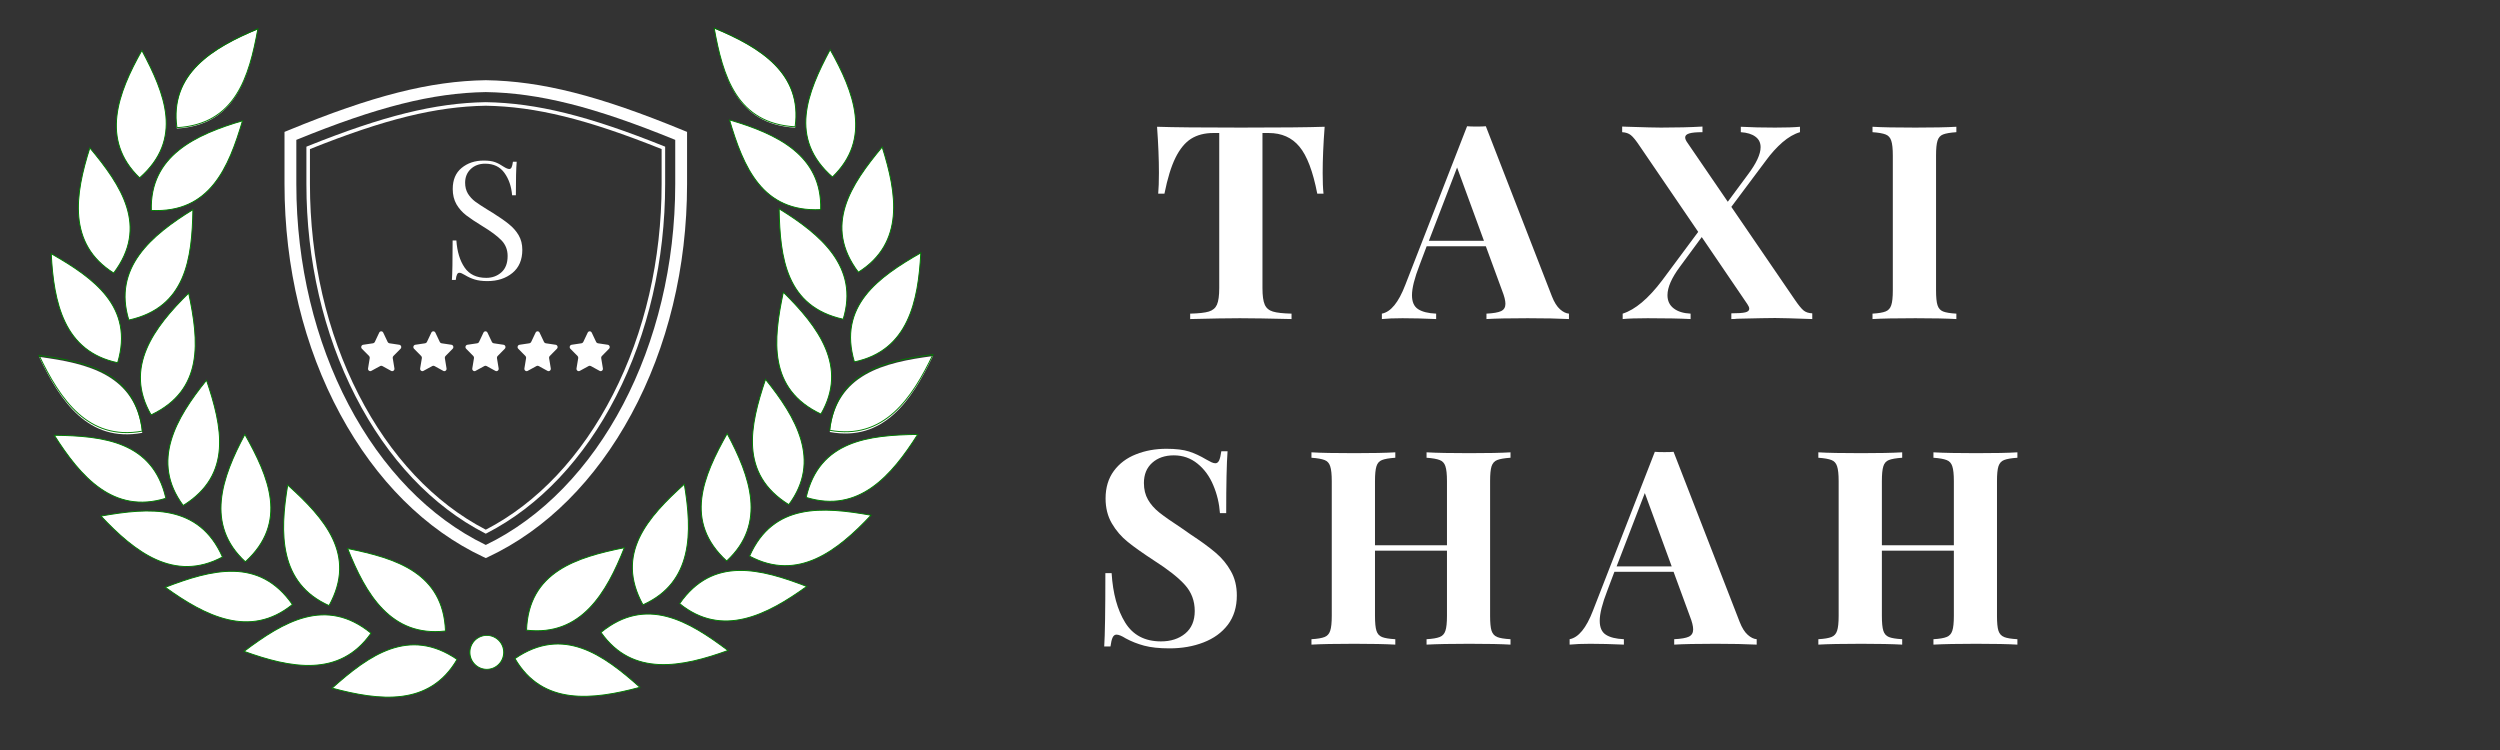 <svg xmlns="http://www.w3.org/2000/svg" xmlns:xlink="http://www.w3.org/1999/xlink" width="500" viewBox="0 0 375 112.5" height="150" preserveAspectRatio="xMidYMid meet"><rect x="0" y="0" width="375" height="112.5" fill="#333333" stroke="none"/><defs><g></g><clipPath id="4d347a0b03"><path d="M 123 52 L 140.102 52 L 140.102 66 L 123 66 Z M 123 52 " clip-rule="nonzero"></path></clipPath><clipPath id="e36d8faf96"><path d="M 107 4.164 L 120 4.164 L 120 20 L 107 20 Z M 107 4.164 " clip-rule="nonzero"></path></clipPath><clipPath id="770e3751cf"><path d="M 106 4.164 L 121 4.164 L 121 20 L 106 20 Z M 106 4.164 " clip-rule="nonzero"></path></clipPath><clipPath id="064043af4a"><path d="M 5.699 53 L 22 53 L 22 66 L 5.699 66 Z M 5.699 53 " clip-rule="nonzero"></path></clipPath><clipPath id="427ba6ee0c"><path d="M 5.699 52 L 23 52 L 23 66 L 5.699 66 Z M 5.699 52 " clip-rule="nonzero"></path></clipPath><clipPath id="3e9d612056"><path d="M 26 4.164 L 39 4.164 L 39 20 L 26 20 Z M 26 4.164 " clip-rule="nonzero"></path></clipPath><clipPath id="85698bc37c"><path d="M 25 4.164 L 40 4.164 L 40 21 L 25 21 Z M 25 4.164 " clip-rule="nonzero"></path></clipPath><clipPath id="b09d2ed21c"><path d="M 42.629 12.031 L 103.109 12.031 L 103.109 83.711 L 42.629 83.711 Z M 42.629 12.031 " clip-rule="nonzero"></path></clipPath><clipPath id="e65f4560b1"><path d="M 54.184 49.695 L 60.223 49.695 L 60.223 55.672 L 54.184 55.672 Z M 54.184 49.695 " clip-rule="nonzero"></path></clipPath><clipPath id="1e00ccda2a"><path d="M 62 49.695 L 68.051 49.695 L 68.051 55.672 L 62 55.672 Z M 62 49.695 " clip-rule="nonzero"></path></clipPath><clipPath id="cdd78e6700"><path d="M 69.766 49.695 L 75.879 49.695 L 75.879 55.672 L 69.766 55.672 Z M 69.766 49.695 " clip-rule="nonzero"></path></clipPath><clipPath id="983cf8230b"><path d="M 77.594 49.695 L 83.703 49.695 L 83.703 55.672 L 77.594 55.672 Z M 77.594 49.695 " clip-rule="nonzero"></path></clipPath><clipPath id="9a01e4fd09"><path d="M 85.418 49.695 L 91.457 49.695 L 91.457 55.672 L 85.418 55.672 Z M 85.418 49.695 " clip-rule="nonzero"></path></clipPath></defs><g fill="#ffffff" fill-opacity="1"><g transform="translate(172.542, 47.858)"><g><path d="M 26.156 -28.844 C 25.957 -26.258 25.859 -23.953 25.859 -21.922 C 25.859 -20.641 25.898 -19.602 25.984 -18.812 L 25.047 -18.812 C 24.398 -22.156 23.508 -24.504 22.375 -25.859 C 21.25 -27.223 19.711 -27.906 17.766 -27.906 L 16.828 -27.906 L 16.828 -4.641 C 16.828 -3.504 16.941 -2.676 17.172 -2.156 C 17.398 -1.645 17.805 -1.301 18.391 -1.125 C 18.973 -0.945 19.906 -0.844 21.188 -0.812 L 21.188 0 C 17.758 -0.082 15.176 -0.125 13.438 -0.125 C 11.727 -0.125 9.242 -0.082 5.984 0 L 5.984 -0.812 C 7.266 -0.844 8.195 -0.945 8.781 -1.125 C 9.363 -1.301 9.77 -1.645 10 -2.156 C 10.227 -2.676 10.344 -3.504 10.344 -4.641 L 10.344 -27.906 L 9.453 -27.906 C 8.148 -27.906 7.039 -27.617 6.125 -27.047 C 5.219 -26.473 4.438 -25.523 3.781 -24.203 C 3.133 -22.891 2.582 -21.094 2.125 -18.812 L 1.188 -18.812 C 1.258 -19.602 1.297 -20.641 1.297 -21.922 C 1.297 -23.953 1.203 -26.258 1.016 -28.844 C 3.484 -28.758 7.68 -28.719 13.609 -28.719 C 19.523 -28.719 23.707 -28.758 26.156 -28.844 Z M 26.156 -28.844 "></path></g></g></g><g fill="#ffffff" fill-opacity="1"><g transform="translate(207.891, 47.858)"><g><path d="M 24.891 -3.422 C 25.242 -2.523 25.648 -1.875 26.109 -1.469 C 26.566 -1.062 27.016 -0.844 27.453 -0.812 L 27.453 0 C 25.828 -0.082 23.766 -0.125 21.266 -0.125 C 18.492 -0.125 16.43 -0.082 15.078 0 L 15.078 -0.812 C 16.109 -0.863 16.836 -0.988 17.266 -1.188 C 17.703 -1.395 17.922 -1.758 17.922 -2.281 C 17.922 -2.77 17.758 -3.422 17.438 -4.234 L 14.984 -10.922 L 6.109 -10.922 L 5.047 -8.109 C 4.285 -6.148 3.906 -4.641 3.906 -3.578 C 3.906 -2.578 4.211 -1.879 4.828 -1.484 C 5.441 -1.086 6.344 -0.863 7.531 -0.812 L 7.531 0 C 5.688 -0.082 4.004 -0.125 2.484 -0.125 C 1.234 -0.125 0.203 -0.082 -0.609 0 L -0.609 -0.812 C 0.723 -1.062 1.891 -2.488 2.891 -5.094 L 12.172 -28.922 C 12.473 -28.891 12.953 -28.875 13.609 -28.875 C 14.254 -28.875 14.711 -28.891 14.984 -28.922 Z M 14.703 -11.734 L 10.672 -22.734 L 6.438 -11.734 Z M 14.703 -11.734 "></path></g></g></g><g fill="#ffffff" fill-opacity="1"><g transform="translate(243.199, 47.858)"><g><path d="M 26.031 -2.891 C 26.57 -2.098 27.004 -1.566 27.328 -1.297 C 27.66 -1.023 28.098 -0.879 28.641 -0.859 L 28.641 0 C 25.816 -0.102 23.957 -0.156 23.062 -0.156 C 22.188 -0.156 20.285 -0.117 17.359 -0.047 C 17.141 -0.016 16.852 0 16.5 0 L 16.5 -0.859 C 17.477 -0.859 18.172 -0.906 18.578 -1 C 18.984 -1.094 19.188 -1.273 19.188 -1.547 C 19.188 -1.734 19.094 -1.961 18.906 -2.234 L 12.062 -12.297 L 8.797 -7.859 C 7.547 -6.18 6.922 -4.754 6.922 -3.578 C 6.922 -2.742 7.227 -2.086 7.844 -1.609 C 8.457 -1.129 9.305 -0.863 10.391 -0.812 L 10.391 0 C 8.836 -0.082 6.691 -0.125 3.953 -0.125 C 2.316 -0.125 1.066 -0.082 0.203 0 L 0.203 -0.812 C 2.078 -1.406 4.047 -3.062 6.109 -5.781 L 11.531 -13.078 L 2.734 -25.984 C 2.191 -26.797 1.754 -27.332 1.422 -27.594 C 1.098 -27.852 0.664 -28 0.125 -28.031 L 0.125 -28.875 C 0.445 -28.875 0.719 -28.863 0.938 -28.844 C 3.539 -28.758 5.211 -28.719 5.953 -28.719 C 8.305 -28.719 10.379 -28.77 12.172 -28.875 L 12.172 -28.031 C 11.254 -28.031 10.594 -27.969 10.188 -27.844 C 9.781 -27.719 9.578 -27.52 9.578 -27.25 C 9.578 -27.031 9.68 -26.773 9.891 -26.484 L 15.969 -17.594 L 18.984 -21.672 C 20.254 -23.359 20.891 -24.727 20.891 -25.781 C 20.891 -26.457 20.629 -26.984 20.109 -27.359 C 19.598 -27.742 18.867 -27.969 17.922 -28.031 L 17.922 -28.844 C 19.473 -28.758 21.188 -28.719 23.062 -28.719 C 24.688 -28.719 25.93 -28.758 26.797 -28.844 L 26.797 -28.031 C 25.93 -27.781 25.055 -27.273 24.172 -26.516 C 23.297 -25.754 22.461 -24.832 21.672 -23.75 L 16.5 -16.828 Z M 26.031 -2.891 "></path></g></g></g><g fill="#ffffff" fill-opacity="1"><g transform="translate(279.485, 47.858)"><g><path d="M 13.969 -28.031 C 13.051 -27.969 12.383 -27.852 11.969 -27.688 C 11.562 -27.531 11.285 -27.219 11.141 -26.75 C 10.992 -26.289 10.922 -25.547 10.922 -24.516 L 10.922 -4.312 C 10.922 -3.281 10.992 -2.535 11.141 -2.078 C 11.285 -1.617 11.562 -1.305 11.969 -1.141 C 12.383 -0.973 13.051 -0.863 13.969 -0.812 L 13.969 0 C 12.5 -0.082 10.453 -0.125 7.828 -0.125 C 4.922 -0.125 2.773 -0.082 1.391 0 L 1.391 -0.812 C 2.285 -0.863 2.941 -0.973 3.359 -1.141 C 3.773 -1.305 4.055 -1.617 4.203 -2.078 C 4.359 -2.535 4.438 -3.281 4.438 -4.312 L 4.438 -24.516 C 4.438 -25.547 4.359 -26.289 4.203 -26.75 C 4.055 -27.219 3.773 -27.531 3.359 -27.688 C 2.941 -27.852 2.285 -27.969 1.391 -28.031 L 1.391 -28.844 C 2.773 -28.758 4.922 -28.719 7.828 -28.719 C 10.453 -28.719 12.5 -28.758 13.969 -28.844 Z M 13.969 -28.031 "></path></g></g></g><g fill="#ffffff" fill-opacity="1"><g transform="translate(163.399, 96.693)"><g><path d="M 11.562 -29.375 C 12.977 -29.375 14.109 -29.238 14.953 -28.969 C 15.797 -28.695 16.648 -28.301 17.516 -27.781 C 17.816 -27.613 18.082 -27.473 18.312 -27.359 C 18.539 -27.254 18.738 -27.203 18.906 -27.203 C 19.145 -27.203 19.332 -27.344 19.469 -27.625 C 19.602 -27.914 19.711 -28.375 19.797 -29 L 20.734 -29 C 20.598 -27.188 20.531 -24.094 20.531 -19.719 L 19.594 -19.719 C 19.488 -21.188 19.156 -22.582 18.594 -23.906 C 18.039 -25.238 17.254 -26.316 16.234 -27.141 C 15.211 -27.973 14.023 -28.391 12.672 -28.391 C 11.336 -28.391 10.254 -28.016 9.422 -27.266 C 8.598 -26.523 8.188 -25.516 8.188 -24.234 C 8.188 -23.285 8.391 -22.457 8.797 -21.75 C 9.203 -21.039 9.77 -20.395 10.5 -19.812 C 11.238 -19.227 12.367 -18.438 13.891 -17.438 L 15.188 -16.531 C 16.789 -15.477 18.051 -14.555 18.969 -13.766 C 19.895 -12.984 20.648 -12.066 21.234 -11.016 C 21.828 -9.973 22.125 -8.758 22.125 -7.375 C 22.125 -5.633 21.676 -4.172 20.781 -2.984 C 19.883 -1.805 18.664 -0.922 17.125 -0.328 C 15.594 0.266 13.891 0.562 12.016 0.562 C 10.492 0.562 9.227 0.426 8.219 0.156 C 7.219 -0.113 6.297 -0.477 5.453 -0.938 C 4.859 -1.312 4.398 -1.5 4.078 -1.5 C 3.828 -1.5 3.633 -1.359 3.5 -1.078 C 3.363 -0.797 3.254 -0.344 3.172 0.281 L 2.234 0.281 C 2.348 -1.426 2.406 -5.094 2.406 -10.719 L 3.344 -10.719 C 3.531 -7.676 4.207 -5.207 5.375 -3.312 C 6.539 -1.426 8.332 -0.484 10.75 -0.484 C 12.219 -0.484 13.426 -0.875 14.375 -1.656 C 15.332 -2.445 15.812 -3.578 15.812 -5.047 C 15.812 -6.566 15.32 -7.867 14.344 -8.953 C 13.363 -10.047 11.812 -11.27 9.688 -12.625 C 8.062 -13.688 6.758 -14.609 5.781 -15.391 C 4.801 -16.18 4 -17.113 3.375 -18.188 C 2.75 -19.258 2.438 -20.504 2.438 -21.922 C 2.438 -23.547 2.848 -24.922 3.672 -26.047 C 4.504 -27.172 5.613 -28.004 7 -28.547 C 8.383 -29.098 9.906 -29.375 11.562 -29.375 Z M 11.562 -29.375 "></path></g></g></g><g fill="#ffffff" fill-opacity="1"><g transform="translate(195.327, 96.693)"><g><path d="M 31.25 -28.031 C 30.32 -27.969 29.656 -27.852 29.25 -27.688 C 28.844 -27.531 28.562 -27.219 28.406 -26.75 C 28.258 -26.289 28.188 -25.547 28.188 -24.516 L 28.188 -4.312 C 28.188 -3.281 28.258 -2.535 28.406 -2.078 C 28.562 -1.617 28.844 -1.305 29.25 -1.141 C 29.656 -0.973 30.32 -0.863 31.25 -0.812 L 31.25 0 C 29.914 -0.082 27.848 -0.125 25.047 -0.125 C 22.305 -0.125 20.176 -0.082 18.656 0 L 18.656 -0.812 C 19.551 -0.863 20.207 -0.973 20.625 -1.141 C 21.051 -1.305 21.336 -1.617 21.484 -2.078 C 21.641 -2.535 21.719 -3.281 21.719 -4.312 L 21.719 -14.094 L 10.922 -14.094 L 10.922 -4.312 C 10.922 -3.281 10.992 -2.535 11.141 -2.078 C 11.285 -1.617 11.562 -1.305 11.969 -1.141 C 12.383 -0.973 13.051 -0.863 13.969 -0.812 L 13.969 0 C 12.5 -0.082 10.453 -0.125 7.828 -0.125 C 4.922 -0.125 2.773 -0.082 1.391 0 L 1.391 -0.812 C 2.285 -0.863 2.941 -0.973 3.359 -1.141 C 3.773 -1.305 4.055 -1.617 4.203 -2.078 C 4.359 -2.535 4.438 -3.281 4.438 -4.312 L 4.438 -24.516 C 4.438 -25.547 4.359 -26.289 4.203 -26.75 C 4.055 -27.219 3.773 -27.531 3.359 -27.688 C 2.941 -27.852 2.285 -27.969 1.391 -28.031 L 1.391 -28.844 C 2.773 -28.758 4.922 -28.719 7.828 -28.719 C 10.453 -28.719 12.5 -28.758 13.969 -28.844 L 13.969 -28.031 C 13.051 -27.969 12.383 -27.852 11.969 -27.688 C 11.562 -27.531 11.285 -27.219 11.141 -26.75 C 10.992 -26.289 10.922 -25.547 10.922 -24.516 L 10.922 -14.906 L 21.719 -14.906 L 21.719 -24.516 C 21.719 -25.547 21.641 -26.289 21.484 -26.75 C 21.336 -27.219 21.051 -27.531 20.625 -27.688 C 20.207 -27.852 19.551 -27.969 18.656 -28.031 L 18.656 -28.844 C 20.176 -28.758 22.305 -28.719 25.047 -28.719 C 27.848 -28.719 29.914 -28.758 31.25 -28.844 Z M 31.25 -28.031 "></path></g></g></g><g fill="#ffffff" fill-opacity="1"><g transform="translate(236.052, 96.693)"><g><path d="M 24.891 -3.422 C 25.242 -2.523 25.648 -1.875 26.109 -1.469 C 26.566 -1.062 27.016 -0.844 27.453 -0.812 L 27.453 0 C 25.828 -0.082 23.766 -0.125 21.266 -0.125 C 18.492 -0.125 16.43 -0.082 15.078 0 L 15.078 -0.812 C 16.109 -0.863 16.836 -0.988 17.266 -1.188 C 17.703 -1.395 17.922 -1.758 17.922 -2.281 C 17.922 -2.77 17.758 -3.422 17.438 -4.234 L 14.984 -10.922 L 6.109 -10.922 L 5.047 -8.109 C 4.285 -6.148 3.906 -4.641 3.906 -3.578 C 3.906 -2.578 4.211 -1.879 4.828 -1.484 C 5.441 -1.086 6.344 -0.863 7.531 -0.812 L 7.531 0 C 5.688 -0.082 4.004 -0.125 2.484 -0.125 C 1.234 -0.125 0.203 -0.082 -0.609 0 L -0.609 -0.812 C 0.723 -1.062 1.891 -2.488 2.891 -5.094 L 12.172 -28.922 C 12.473 -28.891 12.953 -28.875 13.609 -28.875 C 14.254 -28.875 14.711 -28.891 14.984 -28.922 Z M 14.703 -11.734 L 10.672 -22.734 L 6.438 -11.734 Z M 14.703 -11.734 "></path></g></g></g><g fill="#ffffff" fill-opacity="1"><g transform="translate(271.36, 96.693)"><g><path d="M 31.25 -28.031 C 30.32 -27.969 29.656 -27.852 29.25 -27.688 C 28.844 -27.531 28.562 -27.219 28.406 -26.75 C 28.258 -26.289 28.188 -25.547 28.188 -24.516 L 28.188 -4.312 C 28.188 -3.281 28.258 -2.535 28.406 -2.078 C 28.562 -1.617 28.844 -1.305 29.25 -1.141 C 29.656 -0.973 30.32 -0.863 31.25 -0.812 L 31.25 0 C 29.914 -0.082 27.848 -0.125 25.047 -0.125 C 22.305 -0.125 20.176 -0.082 18.656 0 L 18.656 -0.812 C 19.551 -0.863 20.207 -0.973 20.625 -1.141 C 21.051 -1.305 21.336 -1.617 21.484 -2.078 C 21.641 -2.535 21.719 -3.281 21.719 -4.312 L 21.719 -14.094 L 10.922 -14.094 L 10.922 -4.312 C 10.922 -3.281 10.992 -2.535 11.141 -2.078 C 11.285 -1.617 11.562 -1.305 11.969 -1.141 C 12.383 -0.973 13.051 -0.863 13.969 -0.812 L 13.969 0 C 12.5 -0.082 10.453 -0.125 7.828 -0.125 C 4.922 -0.125 2.773 -0.082 1.391 0 L 1.391 -0.812 C 2.285 -0.863 2.941 -0.973 3.359 -1.141 C 3.773 -1.305 4.055 -1.617 4.203 -2.078 C 4.359 -2.535 4.438 -3.281 4.438 -4.312 L 4.438 -24.516 C 4.438 -25.547 4.359 -26.289 4.203 -26.75 C 4.055 -27.219 3.773 -27.531 3.359 -27.688 C 2.941 -27.852 2.285 -27.969 1.391 -28.031 L 1.391 -28.844 C 2.773 -28.758 4.922 -28.719 7.828 -28.719 C 10.453 -28.719 12.5 -28.758 13.969 -28.844 L 13.969 -28.031 C 13.051 -27.969 12.383 -27.852 11.969 -27.688 C 11.562 -27.531 11.285 -27.219 11.141 -26.75 C 10.992 -26.289 10.922 -25.547 10.922 -24.516 L 10.922 -14.906 L 21.719 -14.906 L 21.719 -24.516 C 21.719 -25.547 21.641 -26.289 21.484 -26.75 C 21.336 -27.219 21.051 -27.531 20.625 -27.688 C 20.207 -27.852 19.551 -27.969 18.656 -28.031 L 18.656 -28.844 C 20.176 -28.758 22.305 -28.719 25.047 -28.719 C 27.848 -28.719 29.914 -28.758 31.25 -28.844 Z M 31.25 -28.031 "></path></g></g></g><path stroke-linecap="butt" transform="matrix(-0.144, 0, 0, 0.143, 127.223, -29.409)" fill-opacity="1" fill="#ffffff" fill-rule="evenodd" stroke-linejoin="miter" d="M 347.077 896.441 C 296.827 861.844 255.106 892.219 216.889 926.598 C 266.216 940.001 318.448 946.076 347.077 896.441 Z M 347.077 896.441 " stroke="#007d00" stroke-width="1" stroke-opacity="1" stroke-miterlimit="4"></path><path stroke-linecap="butt" transform="matrix(-0.144, 0, 0, 0.143, 127.223, -29.409)" fill-opacity="1" fill="#ffffff" fill-rule="evenodd" stroke-linejoin="miter" d="M 335.017 866.666 C 332.79 805.671 283.491 790.334 233.105 780.173 C 251.793 827.765 278.113 873.313 335.017 866.666 Z M 335.017 866.666 " stroke="#007d00" stroke-width="1" stroke-opacity="1" stroke-miterlimit="4"></path><path stroke-linecap="butt" transform="matrix(-0.144, 0, 0, 0.143, 127.223, -29.409)" fill-opacity="1" fill="#ffffff" fill-rule="evenodd" stroke-linejoin="miter" d="M 257.47 868.982 C 210.289 830.244 166.151 856.995 125.163 887.996 C 173.186 905.54 224.739 916.001 257.47 868.982 Z M 257.47 868.982 " stroke="#007d00" stroke-width="1" stroke-opacity="1" stroke-miterlimit="4"></path><path stroke-linecap="butt" transform="matrix(-0.144, 0, 0, 0.143, 127.223, -29.409)" fill-opacity="1" fill="#ffffff" fill-rule="evenodd" stroke-linejoin="miter" d="M 213.739 840.051 C 243.128 786.575 208.686 748.109 170.66 713.539 C 162.266 763.964 161.479 816.541 213.739 840.051 Z M 213.739 840.051 " stroke="#007d00" stroke-width="1" stroke-opacity="1" stroke-miterlimit="4"></path><path stroke-linecap="butt" transform="matrix(-0.144, 0, 0, 0.143, 127.223, -29.409)" fill-opacity="1" fill="#ffffff" fill-rule="evenodd" stroke-linejoin="miter" d="M 175.549 838.852 C 140.863 788.645 91.075 802.239 43.134 820.791 C 84.501 850.838 131.166 875.084 175.549 838.852 Z M 175.549 838.852 " stroke="#007d00" stroke-width="1" stroke-opacity="1" stroke-miterlimit="4"></path><path stroke-linecap="butt" transform="matrix(-0.144, 0, 0, 0.143, 127.223, -29.409)" fill-opacity="1" fill="#ffffff" fill-rule="evenodd" stroke-linejoin="miter" d="M 126.548 794.094 C 171.447 752.74 151.076 705.312 126.032 660.418 C 102.021 705.557 84.529 755.165 126.548 794.094 Z M 126.548 794.094 " stroke="#007d00" stroke-width="1" stroke-opacity="1" stroke-miterlimit="4"></path><path stroke-linecap="butt" transform="matrix(-0.144, 0, 0, 0.143, 127.223, -29.409)" fill-opacity="1" fill="#ffffff" fill-rule="evenodd" stroke-linejoin="miter" d="M 102.7 789.027 C 78.2 733.153 26.728 737.022 -23.848 746.121 C 11.028 783.469 52.233 816.16 102.7 789.027 Z M 102.7 789.027 " stroke="#007d00" stroke-width="1" stroke-opacity="1" stroke-miterlimit="4"></path><path stroke-linecap="butt" transform="matrix(-0.144, 0, 0, 0.143, 127.223, -29.409)" fill-opacity="1" fill="#ffffff" fill-rule="evenodd" stroke-linejoin="miter" d="M 61.821 735.006 C 113.592 702.697 102.347 652.327 86.077 603.564 C 54.107 643.473 27.705 688.94 61.821 735.006 Z M 61.821 735.006 " stroke="#007d00" stroke-width="1" stroke-opacity="1" stroke-miterlimit="4"></path><path stroke-linecap="butt" transform="matrix(-0.144, 0, 0, 0.143, 127.223, -29.409)" fill-opacity="1" fill="#ffffff" fill-rule="evenodd" stroke-linejoin="miter" d="M 43.731 727.433 C 30.232 667.936 -21.05 661.998 -72.441 661.371 C -45.252 704.658 -10.946 744.541 43.731 727.433 Z M 43.731 727.433 " stroke="#007d00" stroke-width="1" stroke-opacity="1" stroke-miterlimit="4"></path><path stroke-linecap="butt" transform="matrix(-0.144, 0, 0, 0.143, 127.223, -29.409)" fill-opacity="1" fill="#ffffff" fill-rule="evenodd" stroke-linejoin="miter" d="M 28.357 639.986 C 83.496 613.834 78.091 562.483 67.525 512.195 C 31.182 548.181 -0.244 590.324 28.357 639.986 Z M 28.357 639.986 " stroke="#007d00" stroke-width="1" stroke-opacity="1" stroke-miterlimit="4"></path><path fill="#ffffff" d="M 124.465 64.801 C 125.379 56.094 132.598 54.379 139.93 53.414 C 136.785 60.039 132.566 66.301 124.465 64.801 Z M 124.465 64.801 " fill-opacity="1" fill-rule="evenodd"></path><g clip-path="url(#4d347a0b03)"><path stroke-linecap="butt" transform="matrix(-0.144, 0, 0, 0.143, 127.223, -29.409)" fill="none" stroke-linejoin="miter" d="M 19.177 657.012 C 12.821 596.29 -37.375 584.331 -88.358 577.602 C -66.493 623.805 -37.158 667.473 19.177 657.012 Z M 19.177 657.012 " stroke="#007d00" stroke-width="1" stroke-opacity="1" stroke-miterlimit="4"></path></g><path stroke-linecap="butt" transform="matrix(-0.144, 0, 0, 0.143, 127.223, -29.409)" fill-opacity="1" fill="#ffffff" fill-rule="evenodd" stroke-linejoin="miter" d="M 5.188 540.499 C 64.755 527.314 70.975 476.072 71.898 424.694 C 28.466 451.636 -11.598 485.715 5.188 540.499 Z M 5.188 540.499 " stroke="#007d00" stroke-width="1" stroke-opacity="1" stroke-miterlimit="4"></path><path stroke-linecap="butt" transform="matrix(-0.144, 0, 0, 0.143, 127.223, -29.409)" fill-opacity="1" fill="#ffffff" fill-rule="evenodd" stroke-linejoin="miter" d="M -6.492 585.257 C 10.756 526.714 -31.1 496.503 -75.673 470.896 C -73.039 521.947 -62.554 573.489 -6.492 585.257 Z M -6.492 585.257 " stroke="#007d00" stroke-width="1" stroke-opacity="1" stroke-miterlimit="4"></path><path stroke-linecap="butt" transform="matrix(-0.144, 0, 0, 0.143, 127.223, -29.409)" fill-opacity="1" fill="#ffffff" fill-rule="evenodd" stroke-linejoin="miter" d="M 28.629 425.511 C 89.554 428.562 109.11 380.78 123.588 331.445 C 74.56 345.964 26.918 368.221 28.629 425.511 Z M 28.629 425.511 " stroke="#007d00" stroke-width="1" stroke-opacity="1" stroke-miterlimit="4"></path><path stroke-linecap="butt" transform="matrix(-0.144, 0, 0, 0.143, 127.223, -29.409)" fill-opacity="1" fill="#ffffff" fill-rule="evenodd" stroke-linejoin="miter" d="M -10.62 491.191 C 25.994 442.374 -2.662 399.44 -35.446 359.858 C -50.847 408.621 -59.05 460.571 -10.62 491.191 Z M -10.62 491.191 " stroke="#007d00" stroke-width="1" stroke-opacity="1" stroke-miterlimit="4"></path><g clip-path="url(#e36d8faf96)"><path fill="#ffffff" d="M 119.273 19.152 C 110.512 18.648 108.453 11.535 107.148 4.285 C 113.934 7.105 120.402 11.016 119.273 19.152 Z M 119.273 19.152 " fill-opacity="1" fill-rule="evenodd"></path></g><g clip-path="url(#770e3751cf)"><path stroke-linecap="butt" transform="matrix(-0.144, 0, 0, 0.143, 127.223, -29.409)" fill="none" stroke-linejoin="miter" d="M 55.275 338.664 C 116.2 335.149 130.514 285.542 139.586 234.981 C 92.406 254.65 47.425 281.919 55.275 338.664 Z M 55.275 338.664 " stroke="#007d00" stroke-width="1" stroke-opacity="1" stroke-miterlimit="4"></path></g><path stroke-linecap="butt" transform="matrix(-0.144, 0, 0, 0.143, 127.223, -29.409)" fill-opacity="1" fill="#ffffff" fill-rule="evenodd" stroke-linejoin="miter" d="M 16.379 391.322 C 62.174 350.977 42.808 303.113 18.742 257.701 C -6.22 302.296 -24.799 351.495 16.379 391.322 Z M 16.379 391.322 " stroke="#007d00" stroke-width="1" stroke-opacity="1" stroke-miterlimit="4"></path><path stroke-linecap="butt" transform="matrix(0.144, 0, 0, 0.143, 18.581, -29.283)" fill-opacity="1" fill="#ffffff" fill-rule="evenodd" stroke-linejoin="miter" d="M 347.085 896.458 C 296.835 861.834 255.087 892.236 216.897 926.588 C 266.224 939.991 318.456 946.066 347.085 896.458 Z M 347.085 896.458 " stroke="#007d00" stroke-width="1" stroke-opacity="1" stroke-miterlimit="4"></path><path stroke-linecap="butt" transform="matrix(0.144, 0, 0, 0.143, 18.581, -29.283)" fill-opacity="1" fill="#ffffff" fill-rule="evenodd" stroke-linejoin="miter" d="M 334.998 866.656 C 332.771 805.661 283.499 790.324 233.113 780.19 C 251.8 827.754 278.093 873.303 334.998 866.656 Z M 334.998 866.656 " stroke="#007d00" stroke-width="1" stroke-opacity="1" stroke-miterlimit="4"></path><path stroke-linecap="butt" transform="matrix(0.144, 0, 0, 0.143, 18.581, -29.283)" fill-opacity="1" fill="#ffffff" fill-rule="evenodd" stroke-linejoin="miter" d="M 257.45 868.971 C 210.297 830.233 166.158 856.985 125.171 888.013 C 173.193 905.53 224.72 915.991 257.45 868.971 Z M 257.45 868.971 " stroke="#007d00" stroke-width="1" stroke-opacity="1" stroke-miterlimit="4"></path><path stroke-linecap="butt" transform="matrix(0.144, 0, 0, 0.143, 18.581, -29.283)" fill-opacity="1" fill="#ffffff" fill-rule="evenodd" stroke-linejoin="miter" d="M 213.719 840.04 C 243.109 786.565 208.694 748.099 170.667 713.529 C 162.274 763.954 161.487 816.558 213.719 840.04 Z M 213.719 840.04 " stroke="#007d00" stroke-width="1" stroke-opacity="1" stroke-miterlimit="4"></path><path stroke-linecap="butt" transform="matrix(0.144, 0, 0, 0.143, 18.581, -29.283)" fill-opacity="1" fill="#ffffff" fill-rule="evenodd" stroke-linejoin="miter" d="M 175.557 838.869 C 140.871 788.662 91.055 802.256 43.141 820.808 C 84.509 850.855 131.174 875.073 175.557 838.869 Z M 175.557 838.869 " stroke="#007d00" stroke-width="1" stroke-opacity="1" stroke-miterlimit="4"></path><path stroke-linecap="butt" transform="matrix(0.144, 0, 0, 0.143, 18.581, -29.283)" fill-opacity="1" fill="#ffffff" fill-rule="evenodd" stroke-linejoin="miter" d="M 126.556 794.083 C 171.455 752.73 151.083 705.302 126.04 660.435 C 102.029 705.574 84.509 755.155 126.556 794.083 Z M 126.556 794.083 " stroke="#007d00" stroke-width="1" stroke-opacity="1" stroke-miterlimit="4"></path><path stroke-linecap="butt" transform="matrix(0.144, 0, 0, 0.143, 18.581, -29.283)" fill-opacity="1" fill="#ffffff" fill-rule="evenodd" stroke-linejoin="miter" d="M 102.708 789.044 C 78.208 733.143 26.708 737.012 -23.867 746.11 C 11.036 783.486 52.241 816.149 102.708 789.044 Z M 102.708 789.044 " stroke="#007d00" stroke-width="1" stroke-opacity="1" stroke-miterlimit="4"></path><path stroke-linecap="butt" transform="matrix(0.144, 0, 0, 0.143, 18.581, -29.283)" fill-opacity="1" fill="#ffffff" fill-rule="evenodd" stroke-linejoin="miter" d="M 61.802 734.996 C 113.6 702.714 102.355 652.317 86.085 603.581 C 54.115 643.463 27.713 688.957 61.802 734.996 Z M 61.802 734.996 " stroke="#007d00" stroke-width="1" stroke-opacity="1" stroke-miterlimit="4"></path><path stroke-linecap="butt" transform="matrix(0.144, 0, 0, 0.143, 18.581, -29.283)" fill-opacity="1" fill="#ffffff" fill-rule="evenodd" stroke-linejoin="miter" d="M 43.739 727.45 C 30.239 667.926 -21.043 661.987 -72.433 661.361 C -45.244 704.648 -10.965 744.53 43.739 727.45 Z M 43.739 727.45 " stroke="#007d00" stroke-width="1" stroke-opacity="1" stroke-miterlimit="4"></path><path stroke-linecap="butt" transform="matrix(0.144, 0, 0, 0.143, 18.581, -29.283)" fill-opacity="1" fill="#ffffff" fill-rule="evenodd" stroke-linejoin="miter" d="M 28.365 639.976 C 83.504 613.824 78.099 562.5 67.506 512.211 C 31.19 548.171 -0.236 590.341 28.365 639.976 Z M 28.365 639.976 " stroke="#007d00" stroke-width="1" stroke-opacity="1" stroke-miterlimit="4"></path><g clip-path="url(#064043af4a)"><path fill="#ffffff" d="M 21.336 64.926 C 20.426 56.223 13.203 54.504 5.875 53.539 C 9.02 60.164 13.234 66.426 21.336 64.926 Z M 21.336 64.926 " fill-opacity="1" fill-rule="evenodd"></path></g><g clip-path="url(#427ba6ee0c)"><path stroke-linecap="butt" transform="matrix(0.144, 0, 0, 0.143, 18.581, -29.283)" fill="none" stroke-linejoin="miter" d="M 19.157 657.002 C 12.828 596.307 -37.394 584.321 -88.35 577.592 C -66.485 623.794 -37.177 667.463 19.157 657.002 Z M 19.157 657.002 " stroke="#007d00" stroke-width="1" stroke-opacity="1" stroke-miterlimit="4"></path></g><path stroke-linecap="butt" transform="matrix(0.144, 0, 0, 0.143, 18.581, -29.283)" fill-opacity="1" fill="#ffffff" fill-rule="evenodd" stroke-linejoin="miter" d="M 5.169 540.489 C 64.762 527.331 70.983 476.061 71.906 424.683 C 28.447 451.653 -11.617 485.705 5.169 540.489 Z M 5.169 540.489 " stroke="#007d00" stroke-width="1" stroke-opacity="1" stroke-miterlimit="4"></path><path stroke-linecap="butt" transform="matrix(0.144, 0, 0, 0.143, 18.581, -29.283)" fill-opacity="1" fill="#ffffff" fill-rule="evenodd" stroke-linejoin="miter" d="M -6.484 585.247 C 10.764 526.704 -31.12 496.52 -75.666 470.913 C -73.058 521.964 -62.573 573.478 -6.484 585.247 Z M -6.484 585.247 " stroke="#007d00" stroke-width="1" stroke-opacity="1" stroke-miterlimit="4"></path><path stroke-linecap="butt" transform="matrix(0.144, 0, 0, 0.143, 18.581, -29.283)" fill-opacity="1" fill="#ffffff" fill-rule="evenodd" stroke-linejoin="miter" d="M 28.61 425.501 C 89.561 428.552 109.118 380.769 123.568 331.462 C 74.568 345.954 26.926 368.238 28.61 425.501 Z M 28.61 425.501 " stroke="#007d00" stroke-width="1" stroke-opacity="1" stroke-miterlimit="4"></path><path stroke-linecap="butt" transform="matrix(0.144, 0, 0, 0.143, 18.581, -29.283)" fill-opacity="1" fill="#ffffff" fill-rule="evenodd" stroke-linejoin="miter" d="M -10.64 491.181 C 26.002 442.391 -2.654 399.457 -35.439 359.875 C -50.839 408.611 -59.042 460.561 -10.64 491.181 Z M -10.64 491.181 " stroke="#007d00" stroke-width="1" stroke-opacity="1" stroke-miterlimit="4"></path><g clip-path="url(#3e9d612056)"><path fill="#ffffff" d="M 26.531 19.281 C 35.293 18.777 37.348 11.664 38.656 4.41 C 31.871 7.234 25.402 11.141 26.531 19.281 Z M 26.531 19.281 " fill-opacity="1" fill-rule="evenodd"></path></g><g clip-path="url(#85698bc37c)"><path stroke-linecap="butt" transform="matrix(0.144, 0, 0, 0.143, 18.581, -29.283)" fill="none" stroke-linejoin="miter" d="M 55.283 338.681 C 116.207 335.166 130.495 285.559 139.594 234.971 C 92.413 254.667 47.433 281.909 55.283 338.681 Z M 55.283 338.681 " stroke="#007d00" stroke-width="1" stroke-opacity="1" stroke-miterlimit="4"></path></g><path stroke-linecap="butt" transform="matrix(0.144, 0, 0, 0.143, 18.581, -29.283)" fill-opacity="1" fill="#ffffff" fill-rule="evenodd" stroke-linejoin="miter" d="M 16.387 391.339 C 62.155 350.967 42.815 303.103 18.75 257.691 C -6.212 302.313 -24.791 351.512 16.387 391.339 Z M 16.387 391.339 " stroke="#007d00" stroke-width="1" stroke-opacity="1" stroke-miterlimit="4"></path><path stroke-linecap="round" transform="matrix(0.194, 0, 0, 0.148, 4.624, -36.219)" fill-opacity="1" fill="#ffffff" fill-rule="nonzero" stroke-linejoin="miter" d="M 365.671 905.884 C 365.671 908.16 365.348 910.356 364.682 912.474 C 364.016 914.564 363.068 916.417 361.837 918.031 C 360.607 919.645 359.174 920.889 357.58 921.762 C 355.966 922.636 354.291 923.059 352.556 923.059 C 350.801 923.059 349.126 922.636 347.532 921.762 C 345.918 920.889 344.485 919.645 343.255 918.031 C 342.024 916.417 341.075 914.564 340.41 912.474 C 339.744 910.356 339.421 908.16 339.421 905.884 C 339.421 903.608 339.744 901.412 340.41 899.321 C 341.075 897.204 342.024 895.351 343.255 893.737 C 344.485 892.149 345.918 890.906 347.532 890.032 C 349.126 889.159 350.801 888.709 352.556 888.709 C 354.291 888.709 355.966 889.159 357.58 890.032 C 359.174 890.906 360.607 892.149 361.837 893.737 C 363.068 895.351 364.016 897.204 364.682 899.321 C 365.348 901.412 365.671 903.608 365.671 905.884 Z M 365.671 905.884 " stroke="#007d00" stroke-width="0.849" stroke-opacity="1" stroke-miterlimit="4"></path><g clip-path="url(#b09d2ed21c)"><path fill="#ffffff" d="M 72.867 83.711 L 72.492 83.535 C 63.828 79.469 56.41 72.07 51.035 62.141 C 45.566 52.035 42.676 40.098 42.676 27.621 L 42.676 19.785 L 43.227 19.559 C 55.906 14.344 64.488 12.164 72.852 12.031 L 72.883 12.031 C 81.246 12.164 89.832 14.344 102.508 19.559 L 103.059 19.785 L 103.059 27.621 C 103.059 40.098 100.168 52.035 94.699 62.141 C 89.324 72.07 81.906 79.469 73.242 83.535 Z M 44.449 20.98 L 44.449 27.621 C 44.449 51.84 55.855 73.523 72.867 81.742 C 89.879 73.523 101.285 51.84 101.285 27.621 L 101.285 20.98 C 89.137 16.023 80.871 13.941 72.867 13.812 C 64.863 13.941 56.598 16.023 44.449 20.98 Z M 44.449 20.98 " fill-opacity="1" fill-rule="nonzero"></path></g><path fill="#ffffff" d="M 72.867 80.055 L 72.746 79.992 C 64.844 75.938 58.125 68.824 53.316 59.426 C 48.504 50.02 45.961 39.023 45.961 27.621 L 45.961 22 L 46.125 21.934 C 57.504 17.367 65.25 15.453 72.863 15.324 C 80.484 15.453 88.23 17.367 99.605 21.934 L 99.773 22 L 99.773 27.621 C 99.773 39.023 97.23 50.023 92.418 59.426 C 87.609 68.824 80.891 75.938 72.988 79.992 Z M 46.492 22.363 L 46.492 27.621 C 46.492 38.938 49.016 49.852 53.789 59.18 C 58.523 68.43 65.117 75.438 72.867 79.453 C 80.617 75.438 87.211 68.434 91.945 59.18 C 96.719 49.852 99.242 38.941 99.242 27.621 L 99.242 22.363 C 88.02 17.871 80.367 15.984 72.863 15.859 C 65.367 15.984 57.715 17.871 46.492 22.363 Z M 46.492 22.363 " fill-opacity="1" fill-rule="nonzero"></path><g clip-path="url(#e65f4560b1)"><path fill="#ffffff" d="M 59.898 51.715 L 58.406 51.492 C 58.297 51.473 58.203 51.402 58.152 51.301 L 57.484 49.891 C 57.363 49.633 57.008 49.633 56.883 49.891 L 56.219 51.301 C 56.168 51.402 56.074 51.473 55.965 51.492 L 54.473 51.715 C 54.195 51.758 54.086 52.109 54.285 52.312 L 55.367 53.406 C 55.445 53.488 55.48 53.602 55.461 53.715 L 55.207 55.262 C 55.16 55.547 55.449 55.766 55.695 55.633 L 57.031 54.902 C 57.129 54.848 57.242 54.848 57.34 54.902 L 58.676 55.633 C 58.922 55.766 59.211 55.547 59.164 55.262 L 58.91 53.715 C 58.891 53.602 58.926 53.488 59.004 53.406 L 60.086 52.312 C 60.285 52.109 60.176 51.758 59.898 51.715 " fill-opacity="1" fill-rule="nonzero"></path></g><g clip-path="url(#1e00ccda2a)"><path fill="#ffffff" d="M 67.719 51.715 L 66.223 51.492 C 66.113 51.473 66.02 51.402 65.973 51.301 L 65.305 49.891 C 65.18 49.633 64.824 49.633 64.703 49.891 L 64.035 51.301 C 63.984 51.402 63.891 51.473 63.781 51.492 L 62.289 51.715 C 62.016 51.758 61.906 52.109 62.105 52.312 L 63.184 53.406 C 63.262 53.488 63.301 53.602 63.281 53.715 L 63.023 55.262 C 62.977 55.547 63.266 55.766 63.512 55.633 L 64.848 54.902 C 64.945 54.848 65.062 54.848 65.16 54.902 L 66.496 55.633 C 66.742 55.766 67.027 55.547 66.98 55.262 L 66.727 53.715 C 66.707 53.602 66.742 53.488 66.824 53.406 L 67.902 52.312 C 68.102 52.109 67.992 51.758 67.719 51.715 " fill-opacity="1" fill-rule="nonzero"></path></g><g clip-path="url(#cdd78e6700)"><path fill="#ffffff" d="M 75.535 51.715 L 74.043 51.492 C 73.934 51.473 73.84 51.402 73.789 51.301 L 73.121 49.891 C 73 49.633 72.645 49.633 72.52 49.891 L 71.852 51.301 C 71.805 51.402 71.711 51.473 71.602 51.492 L 70.105 51.715 C 69.832 51.758 69.723 52.109 69.922 52.312 L 71 53.406 C 71.082 53.488 71.117 53.602 71.098 53.715 L 70.844 55.262 C 70.797 55.547 71.082 55.766 71.328 55.633 L 72.664 54.902 C 72.762 54.848 72.879 54.848 72.977 54.902 L 74.312 55.633 C 74.559 55.766 74.848 55.547 74.797 55.262 L 74.543 53.715 C 74.523 53.602 74.562 53.488 74.641 53.406 L 75.719 52.312 C 75.918 52.109 75.809 51.758 75.535 51.715 " fill-opacity="1" fill-rule="nonzero"></path></g><g clip-path="url(#983cf8230b)"><path fill="#ffffff" d="M 83.352 51.715 L 81.859 51.492 C 81.75 51.473 81.656 51.402 81.605 51.301 L 80.938 49.891 C 80.816 49.633 80.461 49.633 80.34 49.891 L 79.672 51.301 C 79.621 51.402 79.527 51.473 79.418 51.492 L 77.926 51.715 C 77.648 51.758 77.539 52.109 77.738 52.312 L 78.82 53.406 C 78.898 53.488 78.934 53.602 78.914 53.715 L 78.66 55.262 C 78.613 55.547 78.902 55.766 79.148 55.633 L 80.484 54.902 C 80.582 54.848 80.695 54.848 80.793 54.902 L 82.129 55.633 C 82.375 55.766 82.664 55.547 82.617 55.262 L 82.363 53.715 C 82.344 53.602 82.379 53.488 82.457 53.406 L 83.539 52.312 C 83.738 52.109 83.629 51.758 83.352 51.715 " fill-opacity="1" fill-rule="nonzero"></path></g><g clip-path="url(#9a01e4fd09)"><path fill="#ffffff" d="M 91.355 52.312 C 91.555 52.109 91.445 51.758 91.172 51.715 L 89.676 51.492 C 89.566 51.473 89.473 51.402 89.426 51.301 L 88.758 49.891 C 88.633 49.633 88.277 49.633 88.156 49.891 L 87.488 51.301 C 87.438 51.402 87.344 51.473 87.234 51.492 L 85.742 51.715 C 85.469 51.758 85.359 52.109 85.555 52.312 L 86.637 53.406 C 86.715 53.488 86.75 53.602 86.734 53.715 L 86.477 55.262 C 86.43 55.547 86.719 55.766 86.965 55.633 L 88.301 54.902 C 88.398 54.848 88.516 54.848 88.613 54.902 L 89.949 55.633 C 90.195 55.766 90.48 55.547 90.434 55.262 L 90.18 53.715 C 90.16 53.602 90.195 53.488 90.277 53.406 L 91.355 52.312 " fill-opacity="1" fill-rule="nonzero"></path></g><g fill="#ffffff" fill-opacity="1"><g transform="translate(66.238, 41.82)"><g><path d="M 6.312 -17.734 C 7.031 -17.734 7.598 -17.656 8.016 -17.5 C 8.441 -17.344 8.875 -17.113 9.312 -16.812 C 9.676 -16.582 9.957 -16.469 10.156 -16.469 C 10.301 -16.469 10.414 -16.551 10.5 -16.719 C 10.582 -16.895 10.648 -17.176 10.703 -17.562 L 11.266 -17.562 C 11.18 -16.602 11.141 -14.926 11.141 -12.531 L 10.578 -12.531 C 10.473 -13.852 10.086 -14.973 9.422 -15.891 C 8.766 -16.805 7.801 -17.266 6.531 -17.266 C 5.645 -17.266 4.922 -16.992 4.359 -16.453 C 3.805 -15.922 3.531 -15.238 3.531 -14.406 C 3.531 -13.781 3.672 -13.234 3.953 -12.766 C 4.242 -12.305 4.609 -11.91 5.047 -11.578 C 5.492 -11.254 6.129 -10.836 6.953 -10.328 L 7.672 -9.891 C 8.703 -9.242 9.516 -8.676 10.109 -8.188 C 10.711 -7.707 11.195 -7.156 11.562 -6.531 C 11.926 -5.906 12.109 -5.176 12.109 -4.344 C 12.109 -2.844 11.613 -1.688 10.625 -0.875 C 9.633 -0.062 8.383 0.344 6.875 0.344 C 6.094 0.344 5.445 0.258 4.938 0.094 C 4.438 -0.062 3.957 -0.281 3.5 -0.562 C 3.133 -0.789 2.852 -0.906 2.656 -0.906 C 2.508 -0.906 2.395 -0.816 2.312 -0.641 C 2.227 -0.473 2.164 -0.203 2.125 0.172 L 1.547 0.172 C 1.617 -0.734 1.656 -2.707 1.656 -5.75 L 2.219 -5.75 C 2.332 -4.082 2.742 -2.727 3.453 -1.688 C 4.16 -0.656 5.242 -0.141 6.703 -0.141 C 7.586 -0.141 8.344 -0.414 8.969 -0.969 C 9.594 -1.52 9.906 -2.336 9.906 -3.422 C 9.906 -4.348 9.598 -5.129 8.984 -5.766 C 8.367 -6.41 7.395 -7.133 6.062 -7.938 C 5.094 -8.531 4.305 -9.055 3.703 -9.516 C 3.109 -9.973 2.617 -10.523 2.234 -11.172 C 1.859 -11.828 1.672 -12.594 1.672 -13.469 C 1.672 -14.844 2.113 -15.895 3 -16.625 C 3.895 -17.363 5 -17.734 6.312 -17.734 Z M 6.312 -17.734 "></path></g></g></g></svg>